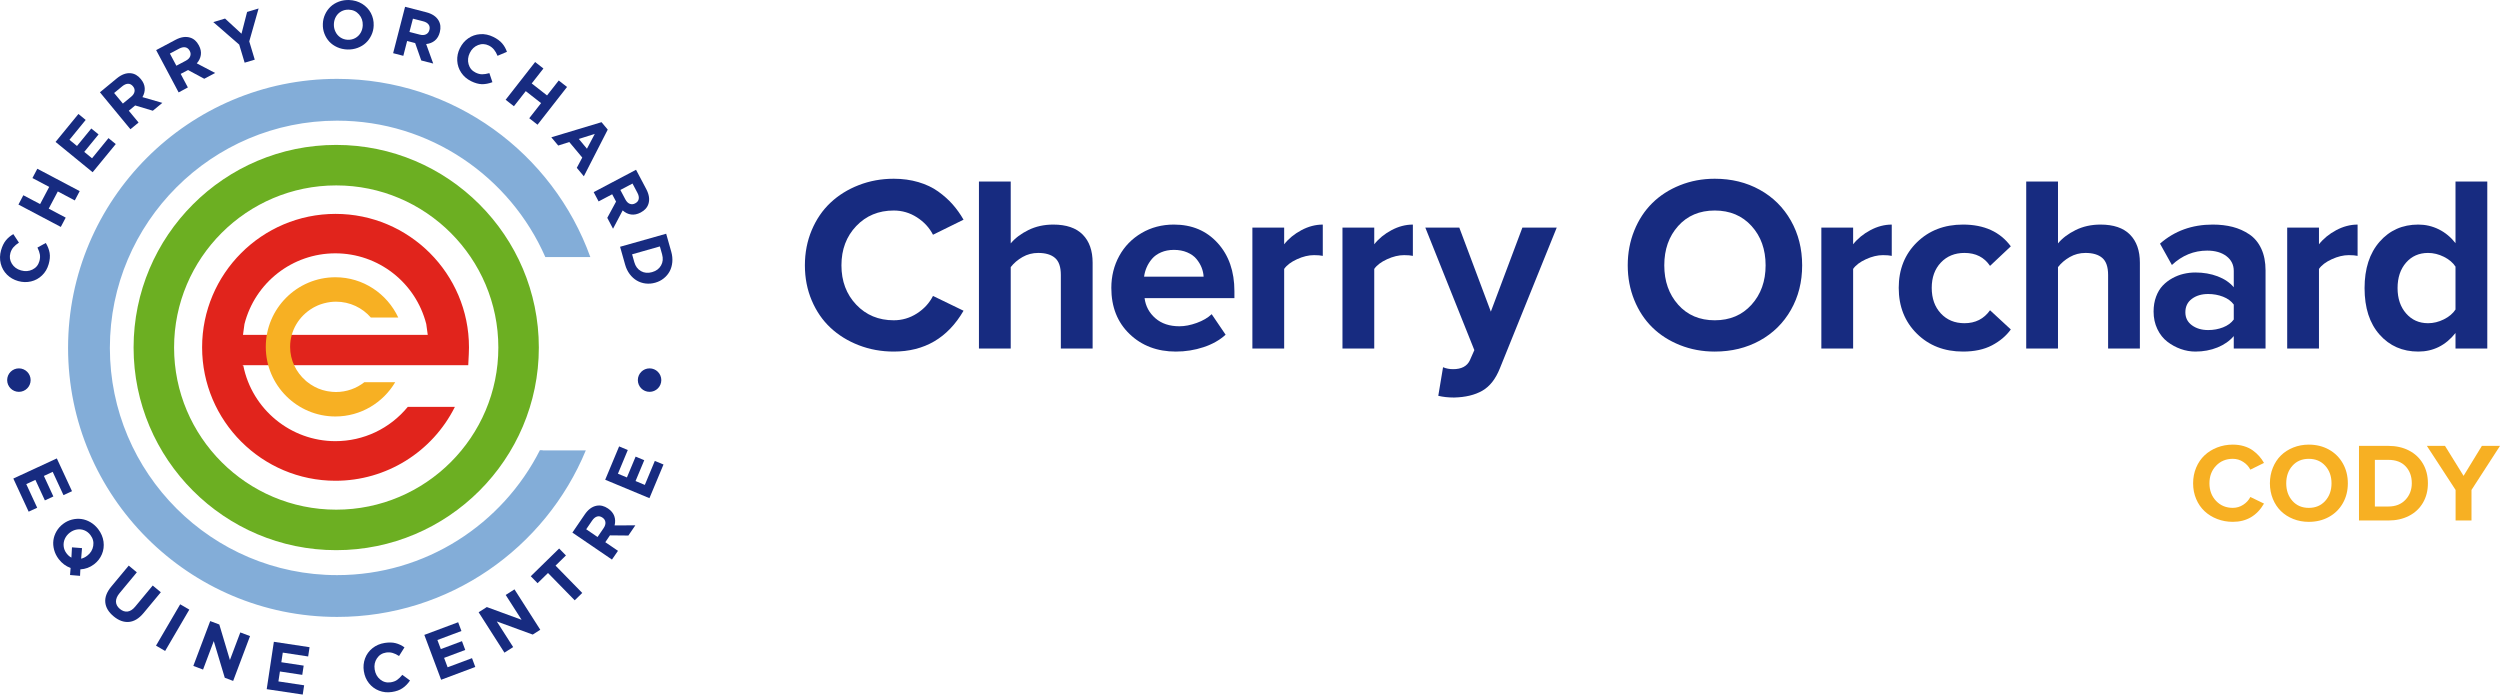 <?xml version="1.0" encoding="UTF-8"?>
<svg id="Layer_2" data-name="Layer 2" xmlns="http://www.w3.org/2000/svg" width="1080" height="300.051" viewBox="0 0 1080 300.051">
  <g id="Logos">
    <g>
      <g>
        <path d="M145.243,237.671c-48.266,0-87.534-39.268-87.534-87.534S96.977,62.603,145.243,62.603s87.534,39.268,87.534,87.534-39.268,87.534-87.534,87.534Zm0-157.573c-38.628,0-70.039,31.426-70.039,70.039s31.426,70.039,70.039,70.039,70.039-31.426,70.039-70.039-31.411-70.039-70.039-70.039Z" style="fill: #6caf22;"/>
        <g>
          <path d="M21.015,114.143c-.548,1.918-1.492,3.532-2.847,4.827-1.355,1.309-2.939,2.177-4.75,2.604-1.812,.426-3.669,.381-5.557-.152l-.061-.015c-1.873-.533-3.472-1.462-4.796-2.771-1.309-1.309-2.208-2.893-2.68-4.75-.472-1.858-.426-3.776,.137-5.771,.502-1.751,1.188-3.182,2.071-4.263,.883-1.081,1.949-1.979,3.228-2.71l2.421,3.685c-.959,.609-1.751,1.264-2.36,1.964-.609,.7-1.051,1.538-1.325,2.482-.472,1.66-.259,3.197,.624,4.644,.883,1.431,2.193,2.406,3.928,2.893l.061,.015c1.736,.502,3.38,.381,4.903-.365s2.527-1.949,3-3.624c.305-1.051,.365-2.025,.213-2.908-.152-.883-.502-1.873-1.051-2.984l3.609-1.979c.868,1.431,1.416,2.878,1.66,4.309,.244,1.446,.091,3.06-.426,4.872Z" style="fill: #172b80;"/>
          <path d="M26.268,98.034l-18.302-9.668,2.116-4.02,7.248,3.822,3.928-7.43-7.248-3.822,2.116-4.02,18.302,9.668-2.116,4.02-7.339-3.883-3.928,7.43,7.339,3.883-2.116,4.02Z" style="fill: #172b80;"/>
          <path d="M40.017,74.403l-16.018-13.094,9.882-12.074,3.137,2.573-7.019,8.587,3.258,2.665,6.182-7.552,3.137,2.558-6.182,7.552,3.365,2.756,7.11-8.709,3.137,2.573-9.988,12.166Z" style="fill: #172b80;"/>
          <path d="M56.339,55.828l-13.17-15.957,7.293-6.014c2.025-1.66,4.02-2.406,5.999-2.223,1.66,.152,3.121,.99,4.37,2.512l.046,.061c1.02,1.233,1.568,2.527,1.644,3.852,.076,1.34-.259,2.634-.99,3.898l8.603,2.482-4.111,3.395-7.628-2.284-2.756,2.284,4.218,5.101-3.517,2.893Zm-3.258-11.084l3.563-2.939c.853-.7,1.34-1.446,1.477-2.253,.137-.807-.076-1.553-.639-2.223l-.03-.046c-.609-.746-1.325-1.111-2.132-1.096-.807,.015-1.644,.381-2.512,1.096l-3.502,2.893,3.776,4.568Z" style="fill: #172b80;"/>
          <path d="M77.168,39.917l-9.714-18.271,8.344-4.431c2.314-1.233,4.416-1.553,6.319-.974,1.599,.487,2.862,1.599,3.776,3.334l.03,.061c.761,1.416,1.035,2.786,.837,4.111-.198,1.325-.777,2.527-1.751,3.624l7.933,4.157-4.705,2.497-7.019-3.776-3.167,1.675,3.106,5.847-3.989,2.147Zm-.974-11.526l4.081-2.162c.974-.518,1.599-1.157,1.888-1.918,.289-.761,.228-1.538-.183-2.314l-.03-.046c-.457-.853-1.081-1.355-1.873-1.507-.792-.152-1.69,.046-2.68,.563l-4.004,2.132,2.802,5.253Z" style="fill: #172b80;"/>
          <path d="M105.686,27.081l-2.345-7.811-11.206-9.729,5.085-1.523,7.11,6.547,2.421-9.41,4.964-1.492-4.035,14.221,2.375,7.887-4.37,1.309Z" style="fill: #172b80;"/>
          <path d="M154.485,20.686c-1.401,.518-2.878,.746-4.431,.7-1.553-.061-3.015-.381-4.37-.99s-2.482-1.401-3.411-2.39c-.914-.99-1.629-2.147-2.132-3.472s-.731-2.71-.67-4.172v-.061c.046-1.446,.381-2.832,.974-4.111,.594-1.294,1.401-2.406,2.39-3.334,.99-.929,2.193-1.644,3.578-2.162,1.401-.518,2.878-.746,4.431-.685,2.071,.076,3.944,.624,5.588,1.629,1.644,1.02,2.908,2.345,3.791,4.004,.868,1.66,1.279,3.456,1.203,5.39v.061c-.046,1.446-.381,2.832-.99,4.111-.609,1.294-1.401,2.406-2.406,3.334-.959,.898-2.147,1.629-3.548,2.147Zm-7.43-4.507c.944,.624,2.01,.959,3.197,1.005s2.284-.213,3.258-.761,1.736-1.309,2.299-2.269c.548-.959,.853-2.025,.898-3.197v-.061c.061-1.797-.472-3.35-1.614-4.659-1.142-1.309-2.619-1.995-4.431-2.055-1.188-.046-2.269,.213-3.243,.746-.974,.548-1.736,1.294-2.284,2.253s-.853,2.025-.898,3.197v.061c-.046,1.172,.183,2.269,.685,3.274,.472,1.02,1.203,1.842,2.132,2.467Z" style="fill: #172b80;"/>
          <path d="M169.833,22.97l5.162-20.037,9.151,2.36c2.543,.655,4.309,1.842,5.314,3.548,.853,1.446,1.035,3.106,.548,5.009l-.015,.076c-.396,1.553-1.111,2.756-2.147,3.609-1.035,.853-2.284,1.34-3.746,1.492l3.045,8.42-5.162-1.325-2.634-7.522-3.472-.898-1.644,6.41-4.4-1.142Zm7.05-9.166l4.476,1.157c1.066,.274,1.964,.228,2.695-.137,.731-.365,1.203-.974,1.431-1.827l.015-.061c.244-.929,.122-1.721-.365-2.36s-1.264-1.111-2.36-1.386l-4.385-1.127-1.507,5.74Z" style="fill: #172b80;"/>
          <path d="M203.497,35.06c-1.781-.883-3.197-2.101-4.248-3.669-1.051-1.568-1.614-3.274-1.721-5.131s.274-3.669,1.142-5.436l.03-.046c.868-1.751,2.056-3.167,3.578-4.218,1.523-1.066,3.243-1.66,5.162-1.797,1.903-.137,3.791,.259,5.649,1.172,1.644,.807,2.923,1.736,3.822,2.786,.914,1.051,1.599,2.284,2.086,3.669l-4.065,1.721c-.426-1.051-.929-1.949-1.523-2.68s-1.325-1.309-2.208-1.751c-1.553-.761-3.106-.837-4.674-.213-1.568,.609-2.756,1.736-3.548,3.35l-.03,.046c-.792,1.629-.974,3.258-.518,4.888s1.462,2.832,3.03,3.609c.99,.487,1.934,.731,2.832,.731s1.949-.167,3.121-.502l1.309,3.913c-1.568,.594-3.076,.883-4.537,.868-1.431-.046-3-.472-4.69-1.309Z" style="fill: #172b80;"/>
          <path d="M218.434,43.099l12.744-16.307,3.578,2.802-5.055,6.456,6.623,5.177,5.055-6.456,3.578,2.802-12.744,16.307-3.578-2.802,5.116-6.532-6.623-5.177-5.116,6.532-3.578-2.802Z" style="fill: #172b80;"/>
          <path d="M238.167,59.314l21.697-6.532,2.68,3.213-10.323,20.159-3.045-3.654,2.36-4.431-5.603-6.715-4.781,1.523-2.984-3.563Zm11.876,.716l3.517,4.218,3.395-6.41-6.913,2.193Z" style="fill: #172b80;"/>
          <path d="M256.468,83.006l18.302-9.668,4.416,8.359c1.218,2.314,1.538,4.416,.959,6.319-.487,1.599-1.614,2.862-3.35,3.776l-.061,.03c-1.416,.746-2.786,1.02-4.111,.837-1.325-.183-2.528-.777-3.624-1.766l-4.172,7.917-2.482-4.705,3.791-7.019-1.675-3.167-5.862,3.091-2.132-4.004Zm11.526-.944l2.162,4.081c.518,.974,1.142,1.599,1.903,1.903,.761,.289,1.538,.228,2.314-.183l.046-.03c.853-.442,1.355-1.066,1.507-1.858s-.03-1.69-.563-2.68l-2.116-4.004-5.253,2.771Z" style="fill: #172b80;"/>
          <path d="M267.872,106.606l19.915-5.634,2.193,7.765c.442,1.538,.579,3.045,.457,4.507-.137,1.462-.518,2.786-1.127,3.944-.624,1.172-1.462,2.177-2.543,3.045-1.066,.868-2.299,1.492-3.685,1.888l-.061,.015c-1.386,.396-2.771,.502-4.141,.335s-2.634-.594-3.776-1.264-2.162-1.583-3.06-2.771c-.883-1.172-1.553-2.543-1.979-4.081l-2.193-7.75Zm5.192,3.258l.959,3.395c.502,1.781,1.462,3.076,2.878,3.867,1.416,.792,3,.944,4.766,.442l.061-.015c1.766-.502,3.045-1.462,3.852-2.893,.807-1.416,.944-3.03,.442-4.811l-.959-3.395-11.998,3.411Z" style="fill: #172b80;"/>
        </g>
        <g>
          <path d="M5.758,206.732l18.789-8.694,6.562,14.16-3.685,1.705-4.659-10.064-3.806,1.766,4.096,8.861-3.669,1.705-4.096-8.861-3.944,1.827,4.72,10.201-3.685,1.705-6.623-14.312Z" style="fill: #172b80;"/>
          <path d="M34.581,248.77l-4.324-.365,.244-3.045c-2.055-.746-3.761-2.025-5.131-3.822-.944-1.233-1.614-2.573-1.995-4.004s-.487-2.817-.305-4.157c.183-1.34,.624-2.619,1.34-3.852,.716-1.233,1.644-2.284,2.802-3.167l.046-.03c1.157-.883,2.421-1.492,3.806-1.858,1.386-.35,2.741-.442,4.096-.259s2.665,.655,3.944,1.401c1.279,.761,2.39,1.751,3.334,3,1.264,1.66,2.025,3.441,2.284,5.36,.259,1.918,.03,3.746-.7,5.466-.731,1.721-1.858,3.182-3.411,4.355l-.046,.03c-1.705,1.294-3.654,2.01-5.847,2.147l-.137,2.802Zm-5.832-9.714c.639,.837,1.34,1.446,2.101,1.827l.244-4.431,4.339,.335-.381,4.568c.914-.213,1.781-.639,2.604-1.279l.046-.03c1.431-1.096,2.284-2.497,2.573-4.202s-.122-3.289-1.218-4.72c-.716-.944-1.599-1.629-2.634-2.04-1.035-.411-2.101-.518-3.197-.335-1.096,.183-2.116,.624-3.045,1.34l-.046,.03c-.929,.716-1.629,1.583-2.101,2.604-.472,1.02-.639,2.101-.533,3.213,.107,1.127,.518,2.162,1.249,3.121Z" style="fill: #172b80;"/>
          <path d="M49.061,266.234c-2.177-1.812-3.365-3.806-3.578-6.014-.213-2.208,.655-4.461,2.558-6.776l7.567-9.105,3.502,2.908-7.476,9.014c-1.066,1.279-1.568,2.512-1.538,3.685,.046,1.172,.609,2.208,1.69,3.106s2.208,1.279,3.35,1.127c1.142-.152,2.223-.853,3.258-2.101l7.582-9.136,3.502,2.908-7.461,8.983c-1.964,2.36-4.065,3.639-6.304,3.837-2.253,.198-4.461-.609-6.654-2.436Z" style="fill: #172b80;"/>
          <path d="M67.393,278.918l10.445-17.86,3.944,2.299-10.445,17.86-3.944-2.299Z" style="fill: #172b80;"/>
          <path d="M83.517,287.673l7.293-19.367,3.928,1.477,4.583,15.348,4.492-11.922,4.202,1.583-7.293,19.367-3.624-1.37-4.75-15.835-4.629,12.303-4.202-1.584Z" style="fill: #172b80;"/>
          <path d="M115.217,297.722l3.091-20.464,15.424,2.33-.609,4.004-10.963-1.66-.624,4.157,9.653,1.462-.609,3.989-9.653-1.462-.655,4.294,11.115,1.675-.609,4.004-15.561-2.33Z" style="fill: #172b80;"/>
          <path d="M169.3,298.94c-1.964,.305-3.822,.107-5.573-.579-1.751-.685-3.197-1.766-4.355-3.228-1.157-1.462-1.873-3.167-2.177-5.116l-.015-.061c-.305-1.934-.122-3.761,.518-5.512s1.705-3.213,3.197-4.416c1.492-1.203,3.258-1.964,5.299-2.284,1.812-.274,3.38-.244,4.735,.107,1.355,.35,2.619,.944,3.806,1.812l-2.345,3.73c-.959-.624-1.873-1.066-2.771-1.325s-1.842-.32-2.817-.167c-1.705,.259-3.03,1.096-3.959,2.497-.944,1.401-1.264,3-.99,4.781l.015,.061c.274,1.781,1.066,3.228,2.375,4.294,1.309,1.081,2.832,1.477,4.553,1.218,1.081-.167,1.995-.502,2.741-1.02s1.492-1.249,2.269-2.208l3.319,2.451c-.944,1.401-2.025,2.497-3.228,3.304-1.203,.837-2.741,1.385-4.598,1.66Z" style="fill: #172b80;"/>
          <path d="M190.57,293.656l-7.263-19.383,14.617-5.466,1.416,3.791-10.384,3.883,1.477,3.928,9.136-3.426,1.416,3.791-9.136,3.426,1.523,4.065,10.536-3.944,1.416,3.806-14.754,5.527Z" style="fill: #172b80;"/>
          <path d="M217.916,281.948l-11.145-17.449,3.532-2.253,15.028,5.512-6.867-10.734,3.791-2.421,11.145,17.449-3.258,2.086-15.53-5.679,7.08,11.084-3.776,2.406Z" style="fill: #172b80;"/>
          <path d="M248.277,259.337l-11.541-11.8-4.507,4.4-2.939-3,12.257-11.983,2.939,3-4.492,4.4,11.541,11.8-3.258,3.182Z" style="fill: #172b80;"/>
          <path d="M264.37,241.736l-17.099-11.663,5.329-7.811c1.477-2.162,3.182-3.426,5.146-3.791,1.644-.305,3.274,.091,4.903,1.188l.061,.046c1.325,.898,2.208,1.979,2.665,3.243,.442,1.264,.487,2.604,.137,4.02l8.953-.015-3,4.4-7.963-.076-2.01,2.954,5.481,3.73-2.604,3.776Zm-6.227-9.745l2.604-3.822c.624-.914,.883-1.766,.792-2.573s-.502-1.462-1.233-1.964l-.046-.03c-.792-.548-1.583-.7-2.345-.457-.777,.244-1.477,.822-2.116,1.751l-2.558,3.746,4.903,3.35Z" style="fill: #172b80;"/>
          <path d="M280.555,215.212l-19.109-7.963,6.014-14.404,3.746,1.568-4.263,10.232,3.883,1.614,3.761-8.999,3.73,1.553-3.761,8.999,4.004,1.675,4.324-10.369,3.746,1.553-6.075,14.541Z" style="fill: #172b80;"/>
        </g>
        <circle cx="8.164" cy="164.206" r="5.07" style="fill: #172b80;"/>
        <circle cx="280.616" cy="164.206" r="5.07" style="fill: #172b80;"/>
        <path d="M202.599,150.046c0-31.792-25.854-57.645-57.645-57.645s-57.645,25.854-57.645,57.645,25.854,57.645,57.645,57.645c21.895,0,41.81-12.424,51.555-31.913h-20.357c-7.765,9.425-19.109,14.8-31.274,14.8-19.261,0-35.979-13.719-39.77-32.614l-.487-.198h97.659c.213-4.202,.32-6.029,.32-7.72Zm-97.628-5.375l.639-4.69c4.598-17.982,20.753-30.543,39.268-30.543s34.669,12.561,39.268,30.543l.639,4.69H104.97Z" style="fill: #e1241c;"/>
        <path d="M145.152,169.352c-1.142,0-2.253-.122-3.35-.305-.152-.03-.32-.046-.472-.076-.213-.046-.426-.091-.624-.137-.457-.091-.898-.213-1.34-.335-.091-.03-.183-.061-.274-.091-.533-.167-1.066-.35-1.583-.563-.046-.015-.091-.046-.137-.061-.548-.228-1.066-.487-1.583-.761-.03-.015-.076-.046-.107-.061-.502-.274-1.005-.563-1.477-.883-.046-.03-.107-.061-.152-.107-.426-.289-.837-.594-1.249-.914-.091-.076-.198-.137-.289-.213-.183-.152-.335-.305-.518-.457-4.081-3.578-6.669-8.755-6.669-14.541,0-7.095,3.883-13.292,9.653-16.718,.183-.107,.365-.228,.563-.335,.244-.137,.518-.259,.761-.381,.274-.137,.548-.274,.822-.396s.563-.228,.853-.35c.244-.091,.472-.183,.731-.259,.365-.122,.716-.228,1.096-.335,.122-.03,.228-.061,.35-.091,1.599-.411,3.274-.655,4.994-.655,6.029,0,11.419,2.665,15.058,6.852h11.846c-4.796-10.247-15.119-17.403-27.163-17.403-16.581,0-30.071,13.49-30.071,30.071s13.49,30.071,30.071,30.071c10.993,0,20.601-5.969,25.838-14.8h-13.338c-3.365,2.649-7.628,4.233-12.242,4.233Z" style="fill: #f7b023;"/>
        <path d="M234.391,194.49h-1.157c-16.2,31.974-49.378,53.961-87.61,53.961-54.128,0-98.161-44.033-98.161-98.161S91.495,52.128,145.624,52.128c40.181,0,74.774,24.27,89.955,58.924h19.443c-16.139-44.825-59.076-76.982-109.398-76.982-64.086,0-116.219,52.133-116.219,116.219s52.133,116.219,116.219,116.219c48.403,0,89.985-29.751,107.434-71.927h-18.667v-.091h0Z" style="fill: #83add8;"/>
      </g>
      <g id="Cherry_Orchard" data-name="Cherry Orchard">
        <path d="M350.67,129.795c-1.972-4.65-2.957-9.707-2.957-15.169s.985-10.531,2.957-15.206c1.971-4.676,4.672-8.627,8.106-11.856,3.431-3.228,7.505-5.761,12.222-7.595,4.717-1.835,9.751-2.753,15.103-2.753,3.802,0,7.348,.486,10.639,1.457,3.292,.971,6.143,2.322,8.554,4.053,2.411,1.73,4.497,3.594,6.257,5.588,1.759,1.995,3.326,4.194,4.699,6.595l-13.2,6.502c-1.551-3.031-3.855-5.533-6.917-7.506s-6.408-2.96-10.032-2.96c-6.547,0-11.951,2.239-16.211,6.713-4.258,4.476-6.389,10.132-6.389,16.968s2.131,12.502,6.389,16.995c4.26,4.494,9.664,6.74,16.211,6.74,3.624,0,6.97-.987,10.032-2.96s5.366-4.493,6.917-7.559l13.2,6.396c-6.83,11.76-16.88,17.64-30.15,17.64-5.351,0-10.386-.912-15.103-2.738-4.717-1.824-8.791-4.343-12.222-7.554-3.434-3.211-6.135-7.141-8.106-11.791Z" style="fill: #172b80;"/>
        <path d="M422.905,150.558V78.43h13.729v26.718c1.866-2.252,4.4-4.171,7.604-5.755,3.203-1.584,6.793-2.376,10.772-2.376,5.632,0,9.874,1.444,12.725,4.33,2.852,2.886,4.278,6.935,4.278,12.144v37.068h-13.729v-31.787c0-3.45-.837-5.896-2.51-7.339-1.672-1.443-4.092-2.165-7.26-2.165-2.464,0-4.725,.59-6.784,1.769-2.06,1.18-3.758,2.632-5.096,4.356v35.167h-13.729Z" style="fill: #172b80;"/>
        <path d="M480.094,124.368c0-5.034,1.136-9.628,3.405-13.782,2.27-4.153,5.483-7.453,9.637-9.9s8.817-3.67,13.993-3.67c7.779,0,14.079,2.658,18.902,7.973,4.823,5.316,7.236,12.25,7.236,20.805v3.01h-38.811c.458,3.484,2.016,6.38,4.673,8.685,2.658,2.306,6.115,3.459,10.375,3.459,2.324,0,4.823-.483,7.499-1.452,2.674-.968,4.821-2.226,6.442-3.776l6.02,8.872c-2.535,2.322-5.712,4.118-9.531,5.385-3.82,1.268-7.807,1.901-11.961,1.901-8.062,0-14.724-2.526-19.985-7.577-5.264-5.051-7.894-11.696-7.894-19.932Zm14.15-4.858h25.715c-.071-1.337-.361-2.648-.871-3.933-.51-1.284-1.25-2.516-2.217-3.696-.969-1.179-2.298-2.129-3.988-2.851-1.69-.721-3.607-1.083-5.755-1.083-2.041,0-3.881,.353-5.517,1.056-1.637,.704-2.951,1.637-3.935,2.798-.986,1.162-1.761,2.395-2.322,3.696-.565,1.303-.933,2.64-1.11,4.013Z" style="fill: #172b80;"/>
        <path d="M541.029,150.558v-52.222h13.729v7.192c1.936-2.447,4.417-4.477,7.446-6.091,3.026-1.613,6.106-2.42,9.24-2.42v13.517c-.95-.211-2.218-.317-3.801-.317-2.324,0-4.772,.588-7.342,1.765-2.57,1.176-4.417,2.571-5.543,4.186v34.39h-13.729Z" style="fill: #172b80;"/>
        <path d="M579.946,150.558v-52.222h13.729v7.192c1.936-2.447,4.417-4.477,7.444-6.091,3.028-1.613,6.106-2.42,9.241-2.42v13.517c-.951-.211-2.218-.317-3.802-.317-2.322,0-4.772,.588-7.34,1.765-2.57,1.176-4.417,2.571-5.543,4.186v34.39h-13.729Z" style="fill: #172b80;"/>
        <path d="M615.741,98.336h14.679l13.623,36.297,13.623-36.297h14.837l-24.554,60.776c-1.83,4.611-4.364,7.841-7.603,9.69-3.239,1.847-7.305,2.825-12.198,2.931-2.499,0-4.77-.248-6.812-.743l2.06-12.352c1.302,.562,2.745,.844,4.331,.844,3.624,0,6.037-1.267,7.233-3.799l1.954-4.432-21.173-52.915Z" style="fill: #172b80;"/>
        <path d="M706.006,129.61c-1.883-4.633-2.825-9.627-2.825-14.984s.942-10.363,2.825-15.021c1.883-4.658,4.48-8.618,7.788-11.882,3.308-3.264,7.295-5.832,11.961-7.702,4.663-1.87,9.67-2.806,15.021-2.806,7.216,0,13.693,1.588,19.432,4.765,5.736,3.176,10.226,7.622,13.464,13.339,3.237,5.718,4.858,12.153,4.858,19.307s-1.62,13.573-4.858,19.256c-3.239,5.683-7.728,10.103-13.464,13.261-5.739,3.157-12.216,4.735-19.432,4.735-5.351,0-10.358-.93-15.021-2.789-4.666-1.86-8.652-4.415-11.961-7.661-3.308-3.246-5.906-7.185-7.788-11.818Zm12.963-14.984c0,6.837,1.998,12.502,5.993,16.995,3.994,4.494,9.267,6.74,15.814,6.74s11.846-2.246,15.894-6.74c4.047-4.493,6.073-10.158,6.073-16.995,0-6.872-2.026-12.537-6.073-16.995-4.048-4.457-9.347-6.687-15.894-6.687s-11.82,2.229-15.814,6.687c-3.995,4.458-5.993,10.123-5.993,16.995Z" style="fill: #172b80;"/>
        <path d="M786.822,150.558v-52.222h13.729v7.192c1.936-2.447,4.418-4.477,7.446-6.091,3.028-1.613,6.108-2.42,9.24-2.42v13.517c-.95-.211-2.217-.317-3.801-.317-2.324,0-4.77,.588-7.34,1.765-2.57,1.176-4.418,2.571-5.545,4.186v34.39h-13.729Z" style="fill: #172b80;"/>
        <path d="M820.25,124.368c0-7.991,2.612-14.547,7.84-19.669s11.871-7.683,19.933-7.683c9.152,0,16.034,3.133,20.646,9.399l-8.975,8.448c-2.501-3.731-6.179-5.597-11.036-5.597-4.19,0-7.597,1.391-10.218,4.172-2.621,2.781-3.933,6.424-3.933,10.93,0,4.541,1.312,8.22,3.933,11.036,2.621,2.817,6.028,4.224,10.218,4.224,4.716,0,8.395-1.866,11.036-5.597l8.975,8.291c-2.007,2.781-4.717,5.069-8.131,6.864-3.414,1.795-7.586,2.692-12.515,2.692-8.062,0-14.706-2.578-19.933-7.736-5.228-5.156-7.84-11.748-7.84-19.774Z" style="fill: #172b80;"/>
        <path d="M875.325,150.558V78.43h13.729v26.718c1.865-2.252,4.4-4.171,7.603-5.755,3.203-1.584,6.793-2.376,10.771-2.376,5.632,0,9.875,1.444,12.726,4.33,2.851,2.886,4.276,6.935,4.276,12.144v37.068h-13.729v-31.787c0-3.45-.837-5.896-2.507-7.339-1.673-1.443-4.092-2.165-7.26-2.165-2.464,0-4.726,.59-6.786,1.769-2.06,1.18-3.758,2.632-5.095,4.356v35.167h-13.729Z" style="fill: #172b80;"/>
        <path d="M930.349,134.586c0-2.355,.359-4.498,1.077-6.431,.717-1.934,1.681-3.533,2.889-4.798s2.6-2.328,4.177-3.19,3.195-1.485,4.859-1.872c1.662-.387,3.352-.58,5.067-.58,3.494,0,6.697,.553,9.608,1.66,2.913,1.108,5.232,2.681,6.963,4.719v-7.042c0-2.647-1.051-4.774-3.15-6.38-2.1-1.606-4.88-2.409-8.338-2.409-5.73,0-10.81,2.071-15.239,6.212l-5.135-9.222c6.25-5.491,13.836-8.237,22.757-8.237,3.135,0,6.007,.334,8.614,1.003,2.608,.669,5.012,1.743,7.216,3.221,2.202,1.478,3.918,3.538,5.152,6.178,1.234,2.64,1.851,5.773,1.851,9.399v33.741h-13.729v-5.374c-1.8,2.108-4.155,3.751-7.068,4.929-2.911,1.176-6.078,1.765-9.502,1.765-2.135,0-4.246-.37-6.33-1.107-2.084-.737-4.018-1.792-5.804-3.163-1.785-1.37-3.221-3.188-4.306-5.456-1.086-2.267-1.628-4.79-1.628-7.567Zm13.729,.316c0,2.368,.944,4.239,2.831,5.617,1.889,1.378,4.226,2.066,7.014,2.066,2.295,0,4.439-.388,6.433-1.166,1.993-.777,3.538-1.907,4.633-3.391v-6.463c-1.095-1.484-2.639-2.614-4.633-3.391-1.993-.778-4.137-1.166-6.433-1.166-2.822,0-5.17,.698-7.04,2.093-1.871,1.395-2.806,3.329-2.806,5.801Z" style="fill: #172b80;"/>
        <path d="M988.066,150.558v-52.222h13.729v7.192c1.936-2.447,4.418-4.477,7.444-6.091,3.029-1.613,6.108-2.42,9.241-2.42v13.517c-.951-.211-2.217-.317-3.802-.317-2.322,0-4.77,.588-7.339,1.765-2.57,1.176-4.418,2.571-5.545,4.186v34.39h-13.729Z" style="fill: #172b80;"/>
        <path d="M1021.491,124.474c0-8.413,2.165-15.093,6.493-20.039,4.328-4.945,9.902-7.419,16.722-7.419,3.126,0,6.076,.686,8.852,2.059,2.775,1.373,5.182,3.362,7.221,5.967v-26.612h13.729v72.128h-13.729v-6.706c-4.252,5.351-9.61,8.026-16.072,8.026-6.819,0-12.394-2.437-16.722-7.313-4.328-4.875-6.493-11.572-6.493-20.091Zm14.257,0c0,4.47,1.229,8.114,3.687,10.93,2.458,2.817,5.62,4.224,9.486,4.224,2.318,0,4.592-.555,6.822-1.663,2.232-1.109,3.908-2.525,5.034-4.251v-18.534c-1.126-1.724-2.803-3.142-5.034-4.251-2.23-1.108-4.504-1.663-6.822-1.663-3.899,0-7.07,1.4-9.511,4.199-2.442,2.798-3.662,6.468-3.662,11.009Z" style="fill: #172b80;"/>
      </g>
      <g id="Cody">
        <path d="M948.747,215.572c-.881-2.077-1.321-4.338-1.321-6.777s.44-4.706,1.321-6.795c.881-2.089,2.089-3.856,3.622-5.297,1.533-1.443,3.354-2.574,5.463-3.395,2.107-.819,4.356-1.23,6.747-1.23,1.698,0,3.284,.217,4.755,.652,1.471,.434,2.744,1.037,3.822,1.81s2.009,1.606,2.796,2.497c.787,.891,1.486,1.874,2.1,2.947l-5.898,2.905c-.693-1.354-1.722-2.473-3.091-3.354-1.369-.882-2.864-1.324-4.483-1.324-2.926,0-5.34,1.001-7.244,3-1.901,2-2.853,4.527-2.853,7.582s.952,5.586,2.853,7.593c1.904,2.007,4.318,3.013,7.244,3.013,1.619,0,3.114-.441,4.483-1.324,1.369-.882,2.399-2.007,3.091-3.378l5.898,2.858c-3.052,5.255-7.543,7.882-13.473,7.882-2.391,0-4.639-.408-6.747-1.222-2.109-.816-3.93-1.941-5.463-3.376-1.533-1.434-2.741-3.19-3.622-5.269Z" style="fill: #f7b023;"/>
        <path d="M981.861,215.49c-.841-2.071-1.263-4.303-1.263-6.695s.421-4.632,1.263-6.712c.841-2.082,2.001-3.851,3.48-5.31,1.478-1.459,3.26-2.606,5.344-3.442,2.085-.835,4.321-1.254,6.712-1.254,3.225,0,6.119,.71,8.683,2.129,2.564,1.419,4.568,3.407,6.016,5.962,1.448,2.555,2.171,5.429,2.171,8.627s-.723,6.065-2.171,8.603c-1.448,2.54-3.452,4.515-6.016,5.927-2.564,1.41-5.458,2.115-8.683,2.115-2.391,0-4.627-.415-6.712-1.246-2.085-.831-3.866-1.973-5.344-3.422-1.478-1.451-2.638-3.211-3.48-5.281Zm5.792-6.695c0,3.055,.893,5.586,2.679,7.593,1.785,2.007,4.139,3.013,7.065,3.013s5.293-1.005,7.102-3.013c1.809-2.007,2.714-4.538,2.714-7.593,0-3.072-.905-5.602-2.714-7.594s-4.175-2.988-7.102-2.988-5.281,.996-7.065,2.988c-1.786,1.992-2.679,4.523-2.679,7.594Z" style="fill: #f7b023;"/>
        <path d="M1019.081,224.85v-32.229h12.696c3.329,0,6.289,.664,8.88,1.994s4.605,3.22,6.042,5.675c1.437,2.453,2.156,5.276,2.156,8.469s-.719,6.013-2.156,8.459c-1.437,2.446-3.451,4.33-6.042,5.651-2.591,1.322-5.551,1.982-8.88,1.982h-12.696Zm6.865-6.04h5.851c3.082,0,5.535-.967,7.361-2.902,1.825-1.935,2.738-4.316,2.738-7.149,0-2.973-.882-5.399-2.644-7.279-1.762-1.879-4.245-2.819-7.455-2.819h-5.851v20.148Z" style="fill: #f7b023;"/>
        <path d="M1048.406,192.621h7.834l8.022,12.952,7.904-12.952h7.834l-12.317,19.04v13.189h-6.865v-13.189l-12.411-19.04Z" style="fill: #f7b023;"/>
      </g>
    </g>
  </g>
</svg>